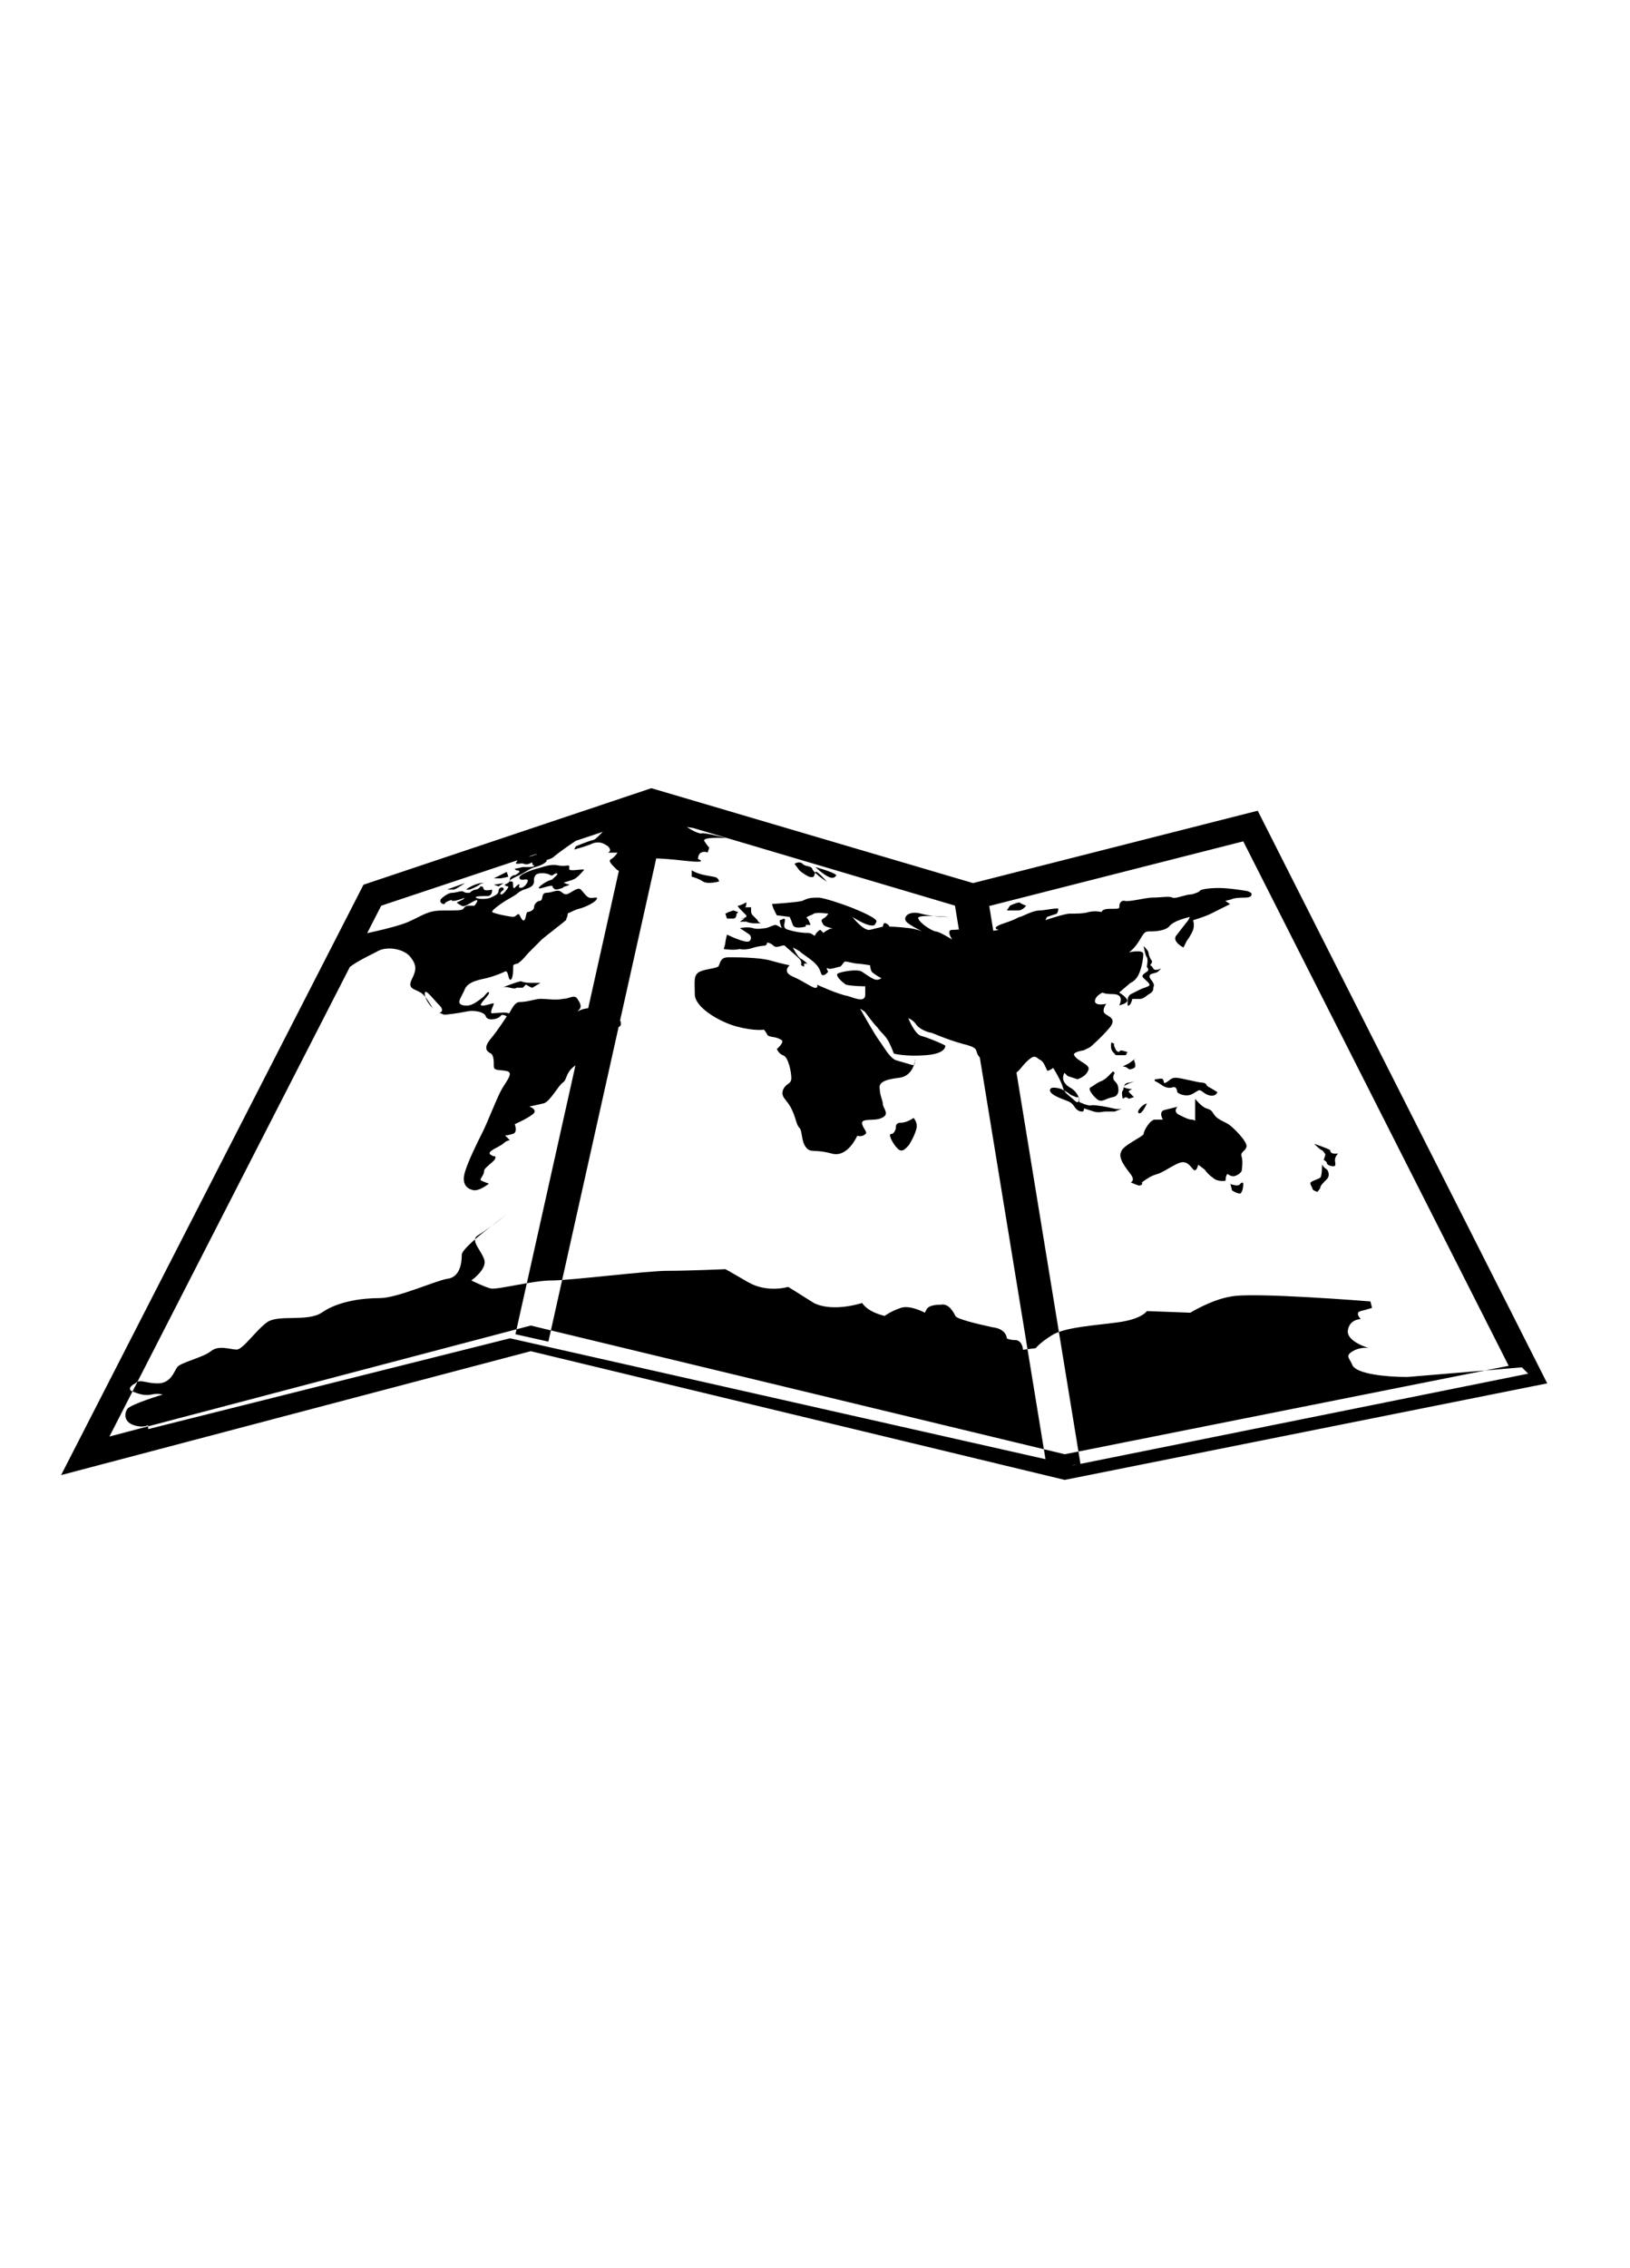 <!-- Generated by IcoMoon.io -->
<svg version="1.1" xmlns="http://www.w3.org/2000/svg" width="23" height="32" viewBox="0 0 23 32">
<title>carte</title>
<path d="M15.024 20.879l-7.535-1.816-6.627 1.748 4.267-8.329 4.062-1.362 4.539 1.339 4.017-1.021 4.085 8.079-6.809 1.362zM7.489 18.701l7.535 1.816 6.264-1.248-3.745-7.399-3.835 0.976-4.516-1.339-3.813 1.271-3.835 7.489 5.946-1.566zM13.461 12.69l0.47-0.077 1.315 8.041-0.47 0.077-1.315-8.041zM7.273 18.824l1.691-7.575 0.465 0.104-1.691 7.575-0.465-0.104zM21.47 19.291c0 0-1.316 0.113-1.611 0.136-0.318 0-0.704-0.045-0.772-0.159-0.045-0.113-0.113-0.136 0-0.204s0.227-0.045 0.227-0.045-0.318-0.091-0.295-0.25c0.023-0.159 0.182-0.159 0.182-0.159s-0.091-0.091 0-0.113c0.091-0.023 0.159-0.045 0.159-0.045l-0.023-0.091c0 0-1.679-0.136-1.974-0.068-0.272 0.045-0.567 0.227-0.567 0.227l-0.613-0.023c0 0-0.068 0.113-0.409 0.159s-0.749 0.068-0.931 0.182-0.227 0.182-0.227 0.182l-0.182 0.023c0 0 0-0.113-0.091-0.136-0.091 0-0.136-0.023-0.136-0.023s0-0.136-0.204-0.159c-0.204-0.045-0.499-0.113-0.522-0.159s-0.091-0.182-0.204-0.159c-0.113 0-0.182 0.023-0.204 0.068s-0.023 0.045-0.023 0.045-0.204-0.113-0.34-0.068-0.227 0.113-0.227 0.113-0.227-0.045-0.318-0.182c0 0-0.409 0.136-0.681 0-0.25-0.159-0.363-0.227-0.363-0.227s-0.295 0.091-0.567-0.068c-0.272-0.159-0.318-0.182-0.318-0.182s-0.522 0.023-0.817 0.023-1.362 0.136-1.634 0.136-0.772 0.136-0.862 0.113c-0.091-0.023-0.272-0.113-0.272-0.113s0.227-0.159 0.182-0.295c-0.045-0.136-0.204-0.272-0.091-0.34s0.409-0.295 0.409-0.295-0.635 0.454-0.635 0.567-0.023 0.318-0.204 0.34c-0.159 0.023-0.704 0.272-0.953 0.272s-0.59 0.045-0.817 0.204c-0.204 0.136-0.613 0.023-0.772 0.136s-0.34 0.386-0.431 0.386c-0.091 0-0.25-0.068-0.363 0.023s-0.431 0.159-0.477 0.227-0.091 0.227-0.272 0.227-0.25-0.068-0.318 0c-0.091 0.045-0.091 0.091-0.045 0.113 0.068 0.023 0.159 0.068 0.272 0.045 0.091-0.023 0.159 0 0.159 0s-0.454 0.136-0.499 0.204-0.045 0.182 0.091 0.227 0.204 0 0.204 0v0.068c0 0-0.363 0.136-0.545 0.159s-0.227 0.023-0.227 0.023l5.878-1.475 7.943 1.793 6.423-1.294-0.091-0.091zM4.97 13.209c0 0 0.59-0.113 0.794-0.204s0.272-0.159 0.477-0.159c0.204 0 0.272 0 0.295-0.023s0.023-0.045 0.091-0.045c0.045 0 0.068 0 0.068 0s0.091-0.113 0-0.068c-0.091 0.045-0.136 0.091-0.182 0.068s-0.068-0.045-0.068-0.045l0.091-0.045 0.023-0.023c0 0-0.113 0.045-0.159 0.045-0.068 0 0-0.045 0-0.045s0 0.023-0.068 0.045c-0.068 0.023-0.045 0.045-0.068 0.045s-0.068-0.023-0.045-0.068c0.045-0.045 0.113-0.091 0.159-0.091s0.113-0.023 0.136-0.023 0.045 0.023 0.068 0.023 0.045 0 0.045 0 0.045-0.045 0.091-0.045c0.068-0.023 0.045-0.045 0.068-0.045 0.045 0 0.023 0.023 0.045 0.045s0.113 0 0.113 0c0 0.023 0 0.091-0.068 0.091s-0.182 0-0.159 0.023c0.023 0.023 0.159 0.023 0.204 0s0.113-0.045 0.113-0.091 0.045-0.068 0.068-0.045-0.023 0.045-0.023 0.045-0.045 0.045 0 0.045c0.023 0 0.113-0.113 0.091-0.113s-0.068-0.023-0.045-0.023c0.023-0.023 0.068-0.023 0.068-0.068s0.045-0.068 0.068-0.068c0.023 0 0.068-0.045 0.068-0.045 0-0.023-0.023-0.023-0.045-0.023 0 0-0.023-0.023-0.023-0.023 0.023 0 0.113-0.023 0.113-0.023s0 0 0.091 0c0.068 0 0.091-0.023 0.068-0.023s-0.023-0.045-0.023-0.045-0.068 0.045-0.113 0.023-0.136 0.023-0.113-0.023c0.045-0.045 0-0.091 0.091-0.091 0.091 0.023 0.136 0 0.136 0l0.068-0.023c0 0-0.136 0-0.091-0.023 0.045 0 0.295-0.136 0.454-0.182 0.182-0.045 0.477-0.182 0.477-0.159 0 0.045-0.113 0.091-0.182 0.113s-0.386 0.25-0.431 0.295c-0.068 0.045-0.159 0.045-0.159 0.045s0.068-0.023 0.068 0-0.068 0.068-0.159 0.091c-0.091 0.023-0.159 0.091-0.272 0.136-0.091 0.045-0.113 0.068-0.091 0.068s0.045 0 0.045 0.023c0 0.023 0 0.091 0.023 0.068s0.068-0.068 0.068-0.045c0 0.023-0.023 0.045 0.023 0.045s0.113-0.091 0.091-0.113-0.091 0.023-0.113-0.023c-0.023-0.045 0.159-0.113 0.25-0.136s0.182-0.068 0.295-0.045 0.159-0.023 0.159 0.023c0 0.023-0.023 0.045 0.045 0.045s0.182-0.023 0.159 0c-0.023 0.023-0.091 0.113-0.159 0.136s-0.159 0.045-0.113 0.045c0.045 0.023 0.091 0.023 0.068 0.023-0.023 0.023-0.091 0.023-0.091 0.045 0 0-0.068 0.023-0.091 0.023s-0.023 0-0.045-0.023c-0.023 0 0.023-0.045-0.068-0.023s-0.136 0.045-0.136 0.023c0-0.023 0.136-0.113 0.182-0.113 0.023-0.023 0.113-0.091 0.068-0.091s-0.045 0.045-0.091 0.023c-0.023-0.023-0.159-0.045-0.204 0-0.023 0.045-0.023 0.023-0.023 0.091s-0.068 0.091-0.136 0.113-0.113 0.068-0.113 0.068-0.068 0.045-0.113 0.068c-0.045 0.023-0.25 0.159-0.227 0.182s0.25 0.068 0.295 0.068c0.045 0 0.068-0.068 0.091-0.023s0.045 0.091 0.068 0.068c0.023-0.023 0.023-0.113 0.045-0.113s0.091-0.023 0.091-0.068 0.045-0.091 0.091-0.091c0.045-0.023 0-0.113 0.091-0.113 0.068 0 0.136-0.045 0.182-0.023s0.045 0.045 0.091 0.045 0.159-0.113 0.204-0.068c0.045 0.045 0.068 0.091 0.113 0.113s0.136-0.023 0.113 0.023-0.159 0.113-0.25 0.136-0.136 0.068-0.182 0.068c-0.045 0-0.091 0.045-0.091 0.045s0.113-0.091 0.113-0.045-0.023 0.068-0.023 0.091c-0.023 0.023-0.318 0.25-0.34 0.272s-0.136 0.136-0.136 0.136 0 0-0.045 0.045-0.091 0.113-0.159 0.159c-0.068 0.023-0.068 0-0.068 0.091s-0.023 0.159-0.045 0.136c-0.023 0-0.023-0.136-0.068-0.113s-0.159 0.068-0.25 0.091c-0.091 0.023-0.272 0.045-0.318 0.159s-0.136 0.204-0.023 0.227c0.113 0.023 0.182-0.045 0.25-0.091s0.091-0.113 0.113-0.091c0.023 0.023-0.136 0.159-0.113 0.182 0.045 0.023 0.182-0.045 0.182-0.023s-0.068 0.136-0.023 0.136c0.045 0 0.204-0.023 0.227 0s0.068-0.159 0.159-0.159c0.113 0 0.227-0.045 0.295-0.045 0.091 0 0.227 0.023 0.318 0 0.091 0 0.159-0.068 0.204 0s0.045 0.091 0.045 0.113-0.045 0.068-0.045 0.068 0.091-0.068 0.25-0.045 0.204 0.068 0.272 0.113c0.091 0.045 0.091 0.068 0.091 0.113s-0.136 0.068-0.182 0.091c-0.045 0.023-0.113 0.023-0.113 0.068s-0.091 0.272-0.295 0.386c-0.204 0.113-0.159 0.227-0.227 0.272s-0.182 0.272-0.272 0.295c-0.091 0.023-0.204 0.045-0.204 0.045s0.136 0.045 0.045 0.113-0.25 0.136-0.25 0.136 0.045 0.113-0.023 0.136c-0.068 0.023-0.113 0.023-0.113 0.023l0.068 0.068c0 0-0.045 0-0.091 0.045s-0.25 0.113-0.182 0.159c0.068 0.045 0.068 0 0.068 0.045s-0.159 0.136-0.159 0.182c0 0.068-0.068 0.113-0.045 0.136 0.045 0.023 0.113 0.045 0.113 0.045s-0.136 0.113-0.227 0.091c-0.091-0.023-0.159-0.091-0.113-0.25s0.182-0.431 0.25-0.567 0.182-0.431 0.25-0.567 0.204-0.272 0.091-0.295c-0.113-0.023-0.182 0-0.182-0.068s0-0.159-0.045-0.182-0.113-0.068 0-0.204c0.113-0.136 0.227-0.318 0.227-0.318s-0.068-0.045-0.091 0c-0.045 0.045-0.182 0.068-0.204 0s-0.182-0.091-0.272-0.068c-0.113 0.023-0.272 0.045-0.318 0.045-0.045-0.023-0.068-0.023-0.068-0.023s0.091-0.023 0-0.113c-0.091-0.091-0.204-0.25-0.204-0.159s0.113 0.204 0.113 0.204-0.113-0.204-0.182-0.227c-0.068-0.045-0.182-0.045-0.113-0.182s0.068-0.204-0.023-0.318c-0.091-0.113-0.34-0.159-0.477-0.068-0.136 0.068-0.272 0.136-0.363 0.204s-0.159 0-0.159 0l0.182-0.431zM12.913 14.956c0 0-0.023 0.227-0.227 0.25s-0.295 0.068-0.272 0.159c0 0.091 0.045 0.159 0.045 0.227 0.023 0.068 0.091 0.136-0.023 0.182-0.091 0.045-0.272 0-0.272 0.068s0.091 0.136 0.045 0.159c-0.045 0.045-0.113 0.023-0.113 0.023s-0.136 0.318-0.363 0.25c-0.25-0.068-0.295 0-0.363-0.091s-0.045-0.227-0.091-0.272c-0.045-0.045-0.045-0.136-0.113-0.272s-0.159-0.159-0.113-0.272c0.045-0.091 0.113-0.068 0.113-0.159s-0.045-0.295-0.113-0.318-0.091-0.091-0.091-0.091 0.136-0.113 0.045-0.136c-0.068-0.045-0.159-0.023-0.182-0.068s-0.045-0.068-0.045-0.068-0.136 0.023-0.386-0.045-0.59-0.272-0.59-0.454c0-0.182-0.023-0.272 0.068-0.318s0.272-0.045 0.272-0.091c0.023-0.045 0.023-0.113 0.136-0.113s0.431 0 0.59 0.045c0.159 0.045 0.272 0.068 0.272 0.068s-0.113 0.091 0.045 0.159 0.272 0.159 0.318 0.159c0.045 0 0.023-0.045 0.023-0.045s0.295 0.136 0.431 0.159c0.136 0.045 0.25 0.091 0.25-0.023s0-0.113 0-0.113-0.182 0-0.272-0.023c-0.068-0.045-0.159-0.136-0.113-0.159s0.272-0.068 0.34-0.023 0.159 0.113 0.204 0.113 0.068-0.023 0.068-0.023-0.091-0.045-0.136-0.091c-0.023-0.045-0.023-0.091-0.023-0.091s-0.136-0.023-0.182-0.023-0.182-0.045-0.182-0.023c-0.023 0.023-0.045 0.068-0.068 0.068s-0.136 0.045-0.159 0.023c-0.045-0.023 0 0.045 0 0.045s-0.045 0.068-0.091 0.045c-0.023-0.045-0.023-0.091-0.091-0.159s-0.182-0.136-0.204-0.159-0.113-0.068-0.113-0.068 0.068 0.136 0.113 0.159c0.045 0.023 0.091 0.068 0.091 0.068h-0.045v0.045l-0.045-0.023c0 0 0.023-0.045-0.023-0.091s-0.182-0.159-0.204-0.182c-0.023-0.023-0.113 0.045-0.159 0s-0.091-0.045-0.091-0.045 0 0.045-0.045 0.045-0.136 0.023-0.136 0.023-0.113 0.045-0.204 0.023c-0.091 0.023-0.227 0-0.227 0s0.023-0.068 0.023-0.091 0.023-0.113 0.023-0.113 0.272 0.136 0.318 0.091 0-0.091 0-0.091l-0.136-0.091c0 0 0.113-0.023 0.182 0s0.159 0 0.182 0 0.113-0.045 0.136-0.045c0.023 0 0.091 0.045 0.091 0.045s-0.045-0.113-0.023-0.113 0.068-0.045 0.068 0c0 0.045-0.045 0.113 0.045 0.136 0.068 0.023 0.182 0.045 0.272 0.045s0.091 0.068 0.113 0.023c0.023-0.045 0.068-0.068 0.068-0.068l0.045 0.045c0 0 0.023-0.023 0.068-0.045 0.045-0.045 0.25 0.023 0.25 0.023s-0.272-0.045-0.318-0.091c-0.023-0.045-0.045-0.068 0-0.091s0.068-0.068 0.068-0.068-0.159-0.023-0.204 0c-0.023 0.023-0.136 0.045-0.091 0.068 0.023 0.023 0.045 0.091 0.045 0.091h-0.068v0.023c0 0-0.159 0.045-0.182-0.023s-0.045-0.113-0.045-0.113l-0.182-0.023-0.045-0.091-0.023-0.068c0 0 0.363-0.023 0.431-0.045 0.091-0.045 0.136-0.045 0.227-0.045 0.068 0 0.34 0.091 0.454 0.136s0.386 0.159 0.363 0.204c-0.023 0.045-0.023 0.068-0.113 0.045s-0.227-0.113-0.227-0.113 0.159 0.204 0.25 0.182c0.091-0.023 0.182-0.045 0.182-0.045s0-0.068 0.045-0.045c0.045 0.023 0.045 0.045 0.045 0.045s0.113 0 0.295 0.023c0.159 0.023 0.272 0.091 0.272 0.091s-0.318-0.136-0.34-0.204 0.068-0.136 0.227-0.091 0.386 0.045 0.386 0.045-0.477-0.045-0.431 0.023c0.023 0.068 0.204 0.182 0.25 0.182s0.227 0.113 0.227 0.113-0.091-0.136 0-0.136c0.091 0 0.159-0.023 0.182 0.023s0 0.136 0.023 0.136c0.023 0.023 0 0.068 0 0.068l-0.068 0.045c0 0 0.159-0.045 0.159-0.045s-0.045-0.023-0.068-0.068c0-0.068 0.023-0.091 0.023-0.091s0.045 0.068 0.091 0.068c0.045 0 0.113 0 0.113 0s-0.045-0.068 0-0.091c0.045-0.023 0.204-0.045 0.204-0.045s-0.136-0.023 0.068-0.091c0.204-0.068 0.204-0.091 0.227-0.091s0.182-0.091 0.272-0.091c0.068 0 0.272-0.045 0.272-0.023 0 0.045-0.023 0.068-0.023 0.068l-0.136 0.045-0.023 0.045c0 0 0.272-0.091 0.34-0.091 0.091 0 0.204 0 0.272-0.023 0.091-0.023 0.182 0 0.182 0s0-0.045 0.113-0.045c0.113 0 0.136 0 0.136-0.023s0-0.091 0.068-0.091c0.068 0.023 0.295-0.045 0.408-0.045s0.227-0.023 0.272 0c0.045 0.023 0.182-0.045 0.272-0.045 0.091-0.023 0.113-0.045 0.113-0.045 0-0.023 0.113-0.045 0.272-0.045s0.409 0.045 0.409 0.045l0.045 0.023c0 0 0.045 0.068-0.091 0.068-0.159 0-0.182 0.023-0.182 0.023l-0.091 0.023 0.068 0.045c0 0-0.182 0.091-0.272 0.136s-0.25 0.091-0.25 0.091 0.023 0.068 0 0.136c-0.023 0.068-0.091 0.159-0.091 0.159l-0.045 0.091c0 0-0.182-0.091-0.091-0.182 0.068-0.091 0.159-0.204 0.159-0.204l0.023-0.045c0 0-0.227 0.045-0.295 0.136-0.068 0.068-0.227 0.068-0.295 0.068s-0.091 0.091-0.159 0.182c-0.068 0.091-0.113 0.113-0.113 0.113s0.204-0.045 0.204 0.023-0.023 0.204-0.068 0.295c-0.045 0.091-0.113 0.113-0.113 0.113l-0.159 0.136c0 0 0.113 0.068 0.113 0.113s-0.113 0.068-0.113 0.068 0.091-0.159-0.091-0.159c-0.182 0-0.113-0.045-0.182 0s-0.091 0.113-0.045 0.136c0.045 0.023 0.136 0 0.136 0s-0.068 0.091-0.023 0.136 0.182 0.068 0.068 0.204c-0.113 0.136-0.272 0.272-0.272 0.272l-0.091 0.045c0 0-0.159 0.023-0.136 0.068s0.068 0.068 0.136 0.113 0.091 0.068 0.045 0.136c-0.045 0.068-0.136 0.091-0.136 0.091s-0.136-0.045-0.136-0.045-0.045-0.045-0.045-0.045-0.045 0.068 0 0.136c0.045 0.068 0.091 0.068 0.136 0.113s0.068 0.091 0.068 0.113 0 0.091-0.068 0.023-0.136-0.091-0.159-0.182c-0.023-0.091-0.136-0.272-0.136-0.272s-0.091 0.068-0.091 0.023c-0.023-0.045-0.045-0.113-0.091-0.136s-0.045-0.045-0.091-0.045c-0.023 0-0.091 0.045-0.182 0.159s-0.204 0.136-0.182 0.204c0.023 0.068 0.091 0.182 0.113 0.204s0.068 0.091 0 0.091-0.25-0.159-0.318-0.363-0.091-0.295-0.091-0.295 0.023 0.136-0.091 0.023 0.023-0.136-0.25-0.204c-0.25-0.068-0.431-0.159-0.454-0.159s-0.159-0.045-0.204-0.113c-0.045-0.068-0.113-0.091-0.113-0.091s0.091 0.227 0.182 0.25c0.091 0.023 0.25 0.091 0.295 0.113s0.045 0.023 0.045 0.023 0.023 0.113-0.272 0.136-0.454-0.023-0.454-0.023-0.023-0.068-0.068-0.159-0.113-0.136-0.159-0.204c-0.068-0.068-0.182-0.227-0.182-0.227l-0.068-0.045c0 0 0.204 0.363 0.272 0.454s0.136 0.227 0.227 0.272c0.068 0.023 0.159 0.045 0.227 0.068s0.045-0.068 0.045-0.068zM12.891 15.773c0 0 0.045 0.045 0.045 0.113s-0.068 0.204-0.113 0.272c-0.045 0.045-0.091 0.113-0.159 0.045s-0.136-0.204-0.091-0.204 0.068-0.068 0.068-0.091 0-0.068 0.068-0.068c0.091 0 0.182-0.068 0.182-0.068zM15.728 15.138c0 0-0.045 0.068 0 0.113s0.045 0.068 0.045 0.068 0.045 0.136-0.068 0.159c-0.113 0.023-0.136 0.068-0.204 0.045-0.068-0.045-0.159-0.159-0.113-0.182s0.091-0.068 0.159-0.091c0.045-0.023 0.068-0.045 0.091-0.068s0.068-0.068 0.068-0.068l0.023 0.023zM16 14.956c0 0 0.045 0.091 0 0.113s-0.068 0.023-0.091 0-0.068-0.023-0.068-0.023l0.091-0.045 0.091-0.068-0.023 0.023zM15.909 14.843c0 0-0.068-0.023-0.091-0.023s-0.023 0.045-0.068 0c-0.023-0.045-0.045-0.091-0.023-0.091 0 0-0.045-0.023-0.045-0.023s-0.023 0.091 0.023 0.136c0.045 0.045 0.023 0.045 0.068 0.045s0.113 0 0.113 0l0.023-0.045zM15.909 14.184c0.045 0.023 0.068-0.091 0.068-0.091s0.091 0 0.113 0c0.023 0 0.068-0.023 0.091-0.045s0.091-0.045 0.091-0.091c0-0.045 0.023-0.045 0-0.091s-0.068-0.068-0.045-0.113c0.023-0.023 0.091-0.023 0.113-0.045s0.045-0.045 0.045-0.045-0.091 0.045-0.113 0-0.045-0.045-0.045-0.045 0.045-0.045 0.023-0.068c-0.023-0.023-0.045-0.091-0.045-0.113s-0.068-0.091-0.068-0.091 0.023 0.136 0.045 0.159 0 0.136 0 0.136 0.045 0.045 0 0.068c-0.023 0.023-0.091 0.045-0.045 0.091s0.113 0.091 0.068 0.113c-0.045 0.023-0.068 0.023-0.113 0.045s-0.136 0.068-0.136 0.068-0.045 0.023-0.045 0.091 0 0.068 0 0.068zM16.295 15.228c0.023 0 0.113-0.023 0.113 0 0.023 0.023 0 0.068 0.045 0.045s0.068-0.068 0.136-0.068c0.068 0 0.318 0.068 0.363 0.068s0.068 0.023 0.068 0.023 0 0.023 0.045 0.045c0.045 0.023 0.113 0.068 0.113 0.068s-0.023 0.068-0.113 0.045-0.113-0.091-0.159-0.068c-0.045 0.023-0.091 0.068-0.159 0.068-0.091 0-0.136-0.045-0.136-0.045s0-0.091-0.068-0.068c-0.068 0.023-0.136-0.023-0.136-0.023l-0.068-0.045-0.045-0.023v-0.023zM16.023 15.251c0 0-0.204 0.068-0.159 0.091s0.113 0.023 0.113 0.023-0.068 0.023-0.045 0.045c0.023 0.023 0.068 0.068 0.068 0.068l-0.068 0.023-0.045-0.023-0.045 0.023c0 0-0.023-0.091 0-0.113s0-0.113 0.091-0.113c0.091-0.023 0.091-0.023 0.091-0.023zM16.182 15.569c0 0-0.068 0.159-0.113 0.136s0.068-0.136 0.113-0.136zM14.979 15.365c0 0-0.136-0.045-0.159 0s0.045 0.091 0.159 0.136 0.136 0.045 0.182 0.113c0.045 0.068 0.091 0.068 0.113 0.068s0.023-0.045 0.023-0.045 0.068 0.023 0.136 0.045 0.136 0 0.159 0c0.045 0 0.136 0 0.136 0l0.113-0.045c0 0-0.045 0.023-0.136 0s-0.227-0.045-0.295-0.045c-0.045 0.023-0.182-0.045-0.182-0.045s0 0 0-0.045c0-0.023 0-0.023-0.045-0.023-0.045-0.023-0.068-0.023-0.091-0.045s-0.113-0.068-0.113-0.068zM16.862 15.501c0 0 0.091 0.113 0.159 0.136s0.068 0.023 0.113 0.091 0.136 0.091 0.204 0.136 0.272 0.25 0.25 0.318-0.091 0.068-0.068 0.136c0.023 0.068 0 0.204 0 0.204s-0.023 0.045-0.091 0.068-0.113-0.045-0.113-0.023c-0.023 0.023-0.023 0.091-0.023 0.091s-0.113 0.023-0.182-0.045c-0.068-0.045-0.113-0.113-0.113-0.113l-0.091-0.068c0 0-0.023 0.113-0.068 0.068s-0.091-0.136-0.204-0.091c-0.113 0.045-0.227 0.136-0.318 0.159s-0.204 0.113-0.204 0.113 0.023 0.045-0.045 0.045c-0.068-0.023-0.113-0.045-0.113-0.045s0.068-0.023 0-0.113c-0.068-0.091-0.182-0.227-0.136-0.318 0.023-0.091 0.295-0.204 0.318-0.25 0-0.045 0.091-0.204 0.159-0.204s0.113 0 0.113 0-0.068-0.113 0.023-0.136c0.091-0.023 0.182-0.045 0.182-0.045s-0.068 0.068 0.023 0.113 0.136 0.068 0.182 0.068c0.045 0 0.045 0.045 0.045-0.023s0-0.272 0-0.272zM17.362 16.704c0 0 0.113 0.045 0.136 0 0.045-0.045 0.045 0 0.045 0s0 0.113-0.045 0.136c-0.045 0-0.113-0.045-0.113-0.045l-0.023-0.091zM18.882 16.272c0 0-0.045 0.045-0.045 0.091s0.023 0.091-0.023 0.091c-0.045 0-0.091-0.023-0.091-0.045s-0.045-0.045-0.045-0.045 0.023-0.068 0.023-0.068c0-0.023-0.023-0.045-0.045-0.068-0.023 0-0.113-0.091-0.113-0.091s0.204 0.068 0.227 0.091c0 0.068 0.113 0.045 0.113 0.045zM18.723 16.499c0.023 0.023 0.045 0.091 0 0.136s-0.091 0.091-0.091 0.113-0.045 0.068-0.045 0.068-0.068-0.023-0.068-0.045-0.045-0.068-0.023-0.091c0.023-0.023 0.113-0.045 0.136-0.068s0.023-0.182 0.023-0.182 0.023 0.045 0.068 0.068zM10.485 12.755c0 0 0.068-0.045 0.045 0 0 0.045-0.023 0.045-0.023 0.045h0.091c0 0 0 0.023 0 0.045s0 0.045 0.023 0.068c0.023 0.023 0.045 0.045 0.068 0.068 0 0.023 0.045 0.045 0.045 0.045s-0.023 0-0.091 0c-0.068 0-0.113-0.023-0.113-0.023h-0.091l0.068-0.045h-0.068c0 0 0.113 0 0.091-0.045-0.045-0.045-0.045-0.045-0.068-0.068s-0.068-0.068-0.045-0.068c0.023 0 0.068-0.023 0.068-0.023zM10.417 12.868l-0.023 0.023c0 0 0 0.068-0.045 0.068s-0.091 0-0.091 0l-0.023-0.068 0.045-0.023 0.068-0.023 0.068 0.023zM11.801 12.346c0 0-0.023 0.068-0.113 0.023s-0.182-0.136-0.182-0.136 0.25 0.068 0.295 0.113zM11.665 12.437c0 0-0.136-0.159-0.159-0.136-0.023 0.045 0 0.091-0.091 0.068-0.091-0.045-0.136-0.091-0.136-0.091l-0.068-0.091c0 0 0.068-0.045 0.113 0s0.113 0.023 0.136 0.068c0.023 0.068 0.204 0.182 0.204 0.182zM14.479 12.777c0 0-0.045 0.068-0.113 0.068s-0.045 0-0.068 0c-0.023 0-0.091 0-0.091 0s0.045-0.068 0.045-0.068 0.091-0.045 0.136-0.045c0.023 0.023 0.091 0.045 0.091 0.045zM10.258 11.824c-0.023 0-0.363-0.023-0.318 0.045s0.068 0.091 0.068 0.091l-0.023 0.068c0 0-0.045-0.023-0.091 0s-0.045 0.091-0.045 0.091 0.182 0.068-0.204 0.023c-0.386-0.045-0.477-0.023-0.522-0.045-0.068-0.023-0.068-0.023-0.091 0.023-0.045 0.045-0.091 0.204-0.159 0.182s-0.113 0.023-0.182-0.045-0.113-0.113-0.068-0.136c0.045-0.023 0.091-0.091 0.091-0.091h-0.136c0 0 0.068-0.023 0-0.091-0.068-0.045-0.113-0.068-0.204-0.045-0.091 0.045-0.272 0.091-0.272 0.091l0.023-0.045c0 0 0.159-0.068 0.25-0.091 0.068-0.023 0.136-0.159 0.25-0.182s0.204-0.045 0.25-0.068c0.045-0.023 0.068-0.068 0.113-0.068s0.091 0 0.091 0-0.113-0.023-0.023-0.045c0.113-0.045 0.182 0 0.318 0s0.431 0.113 0.454 0.136 0.159 0.091 0.159 0.091l-0.295-0.045c0 0 0.136 0.091 0.204 0.091 0.023-0.023 0.363 0.068 0.363 0.068zM9.759 12.278c0 0 0.068 0.045 0.182 0.068s0.159 0.023 0.182 0.045c0.023 0.023 0.023 0.045 0.023 0.045s-0.159 0.045-0.227 0c-0.068-0.045-0.159-0.068-0.159-0.068v-0.091zM7.626 13.867c0 0-0.113 0.068-0.113 0.068-0.023 0-0.091-0.045-0.091-0.045s-0.023 0.023-0.045 0.045c-0.023 0-0.091 0-0.091 0s0 0.023-0.091 0c-0.091-0.023-0.113 0-0.113 0s0.227-0.091 0.272-0.091c0.045 0.023 0.136 0.023 0.136 0.023h0.136zM6.559 12.46l-0.068 0.045c0 0-0.068 0.045-0.091 0.045s-0.091 0-0.091 0l0.25-0.091zM7.172 12.369c0 0-0.091 0.023-0.113 0.023s-0.091 0-0.091 0l0.182-0.091 0.023 0.068zM7.104 12.46l-0.068 0.045-0.068-0.023zM6.831 12.46c0 0-0.045 0-0.068 0.023s-0.136 0.068-0.136 0.068h-0.045c-0.023 0 0.159-0.113 0.25-0.091z"></path>
</svg>
